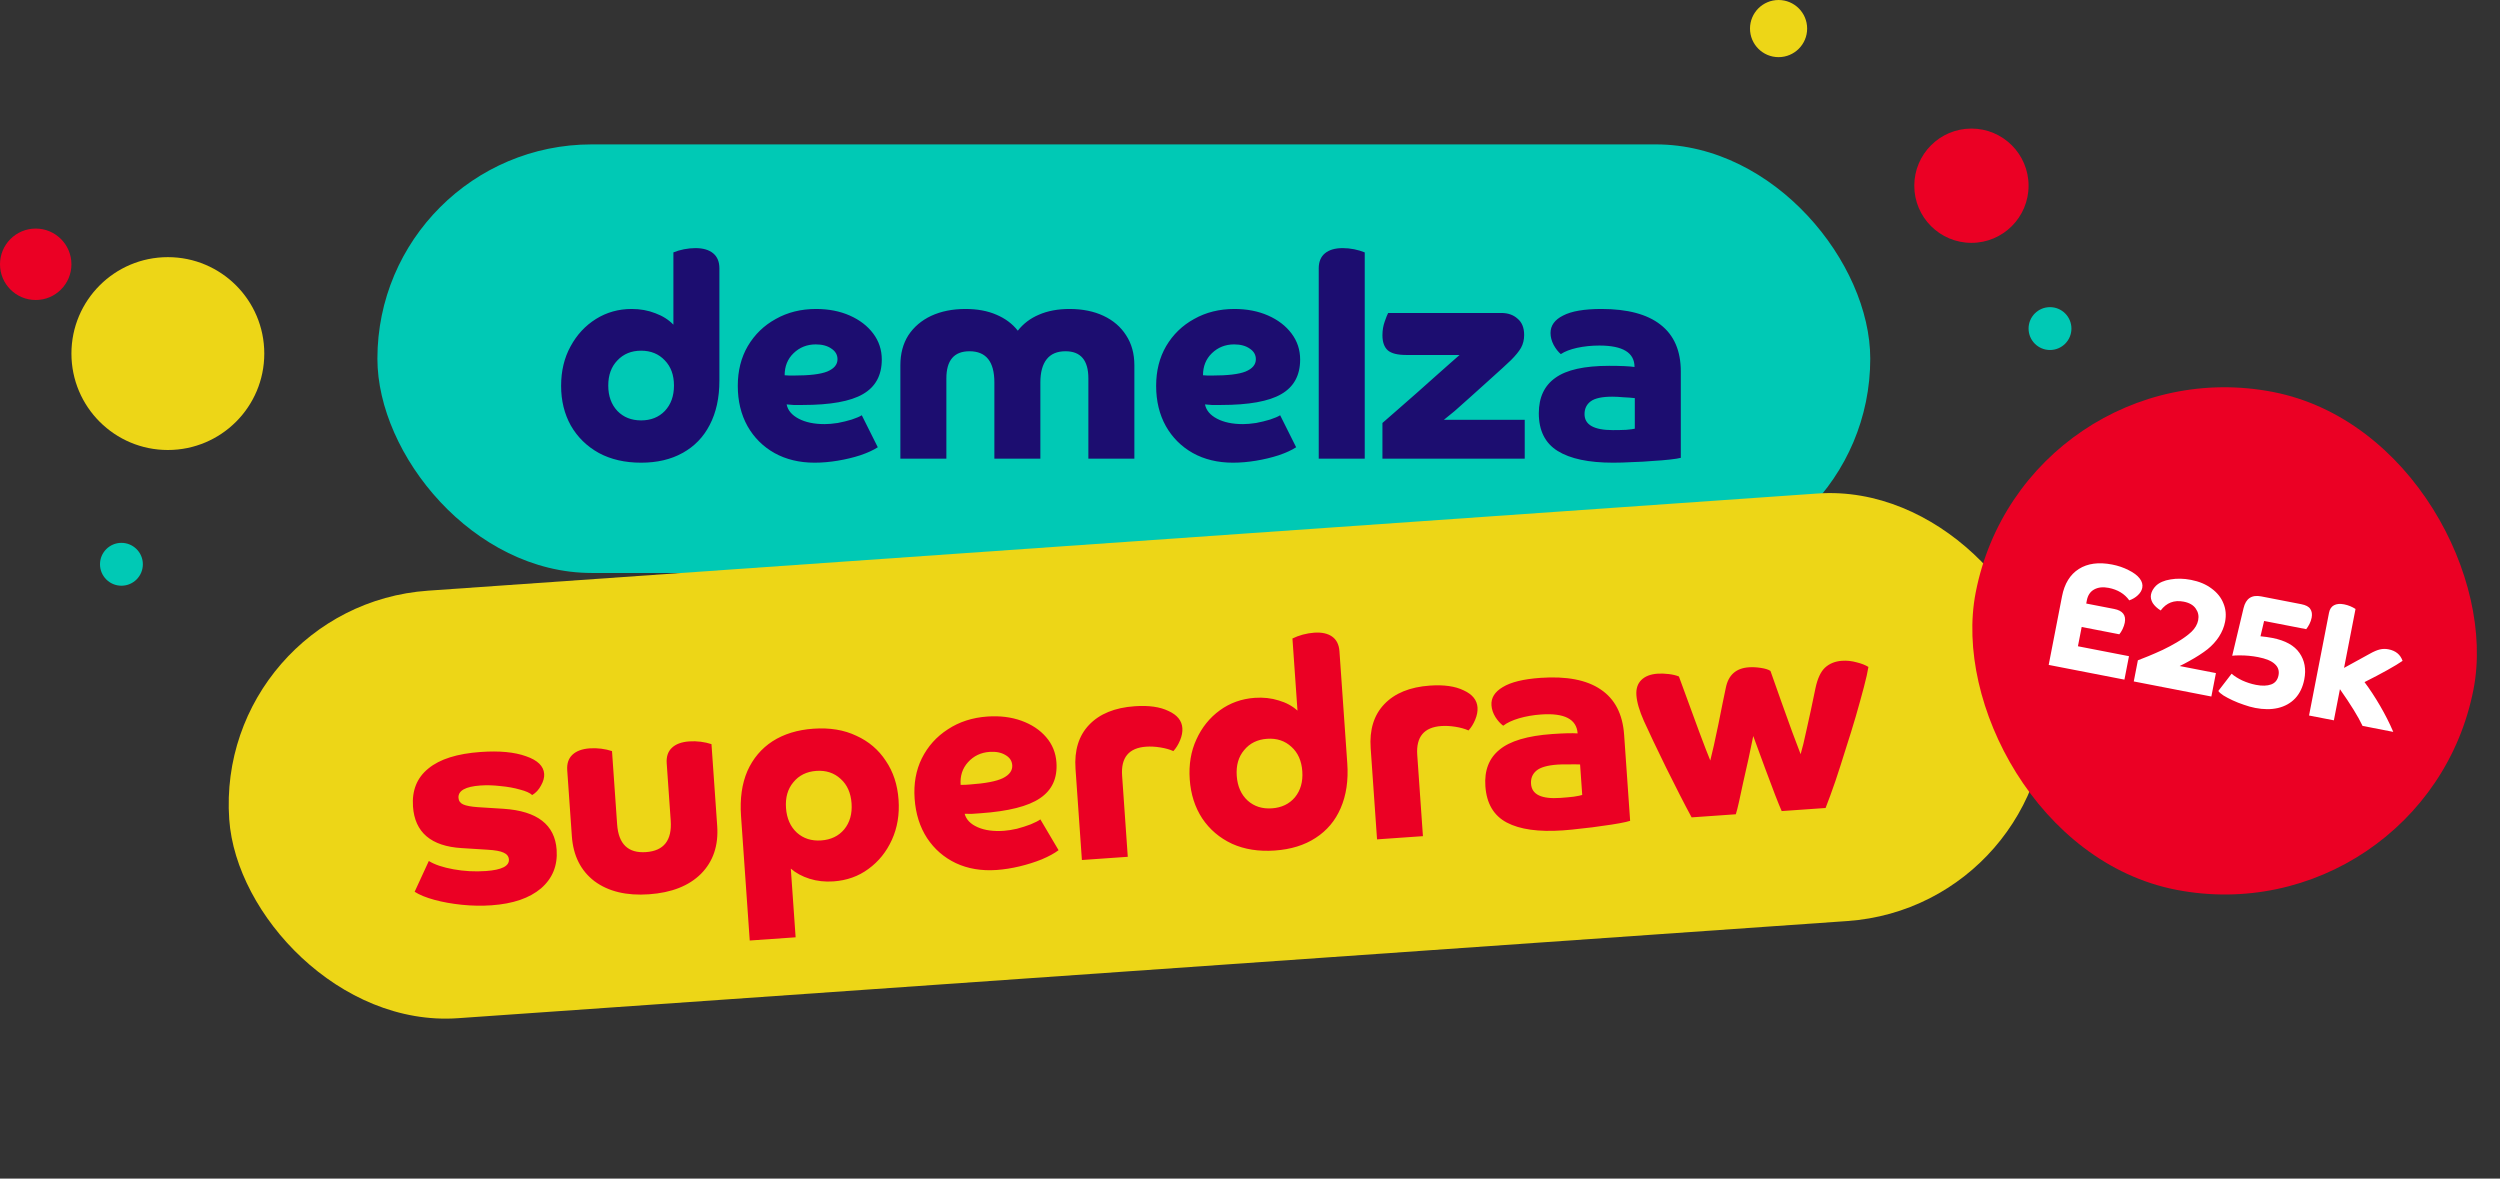 <svg xmlns="http://www.w3.org/2000/svg" fill="none" viewBox="148 10.84 350 165">
<rect x="148" y="10.84" width="350" height="165" fill="#333333" stroke="none"/>
<rect x="200.836" y="31.056" width="209" height="60" rx="30" fill="#00C9B5"/>
<path d="M248.716 64.136C248.716 66.536 248.263 68.603 247.356 70.336C246.476 72.043 245.21 73.35 243.556 74.256C241.93 75.163 239.996 75.616 237.756 75.616C235.49 75.616 233.516 75.163 231.836 74.256C230.156 73.323 228.85 72.043 227.916 70.416C227.01 68.79 226.556 66.936 226.556 64.856C226.556 62.776 226.996 60.936 227.876 59.336C228.756 57.709 229.943 56.429 231.436 55.496C232.93 54.563 234.596 54.096 236.436 54.096C237.636 54.096 238.743 54.296 239.756 54.696C240.77 55.069 241.61 55.603 242.276 56.296V46.176C242.73 45.989 243.223 45.843 243.756 45.736C244.316 45.63 244.85 45.576 245.356 45.576C246.423 45.576 247.25 45.816 247.836 46.296C248.423 46.776 248.716 47.483 248.716 48.416V64.136ZM237.756 59.936C236.396 59.936 235.29 60.389 234.436 61.296C233.583 62.176 233.156 63.349 233.156 64.816C233.156 66.283 233.583 67.469 234.436 68.376C235.29 69.256 236.396 69.696 237.756 69.696C239.116 69.696 240.223 69.256 241.076 68.376C241.93 67.469 242.356 66.283 242.356 64.816C242.356 63.349 241.93 62.176 241.076 61.296C240.223 60.389 239.116 59.936 237.756 59.936ZM262.05 75.616C259.916 75.616 258.036 75.163 256.41 74.256C254.81 73.35 253.556 72.096 252.65 70.496C251.743 68.87 251.29 66.99 251.29 64.856C251.29 62.749 251.756 60.896 252.69 59.296C253.65 57.669 254.956 56.403 256.61 55.496C258.263 54.563 260.143 54.096 262.25 54.096C264.01 54.096 265.583 54.403 266.97 55.016C268.356 55.63 269.45 56.469 270.25 57.536C271.05 58.603 271.45 59.816 271.45 61.176C271.45 63.389 270.57 65.003 268.81 66.016C267.076 67.029 264.263 67.536 260.37 67.536C259.863 67.536 259.436 67.536 259.09 67.536C258.743 67.51 258.423 67.483 258.13 67.456C258.29 68.283 258.85 68.95 259.81 69.456C260.77 69.963 261.983 70.216 263.45 70.216C263.983 70.216 264.596 70.163 265.29 70.056C265.983 69.923 266.636 69.763 267.25 69.576C267.89 69.363 268.356 69.163 268.65 68.976L270.89 73.456C270.276 73.856 269.463 74.23 268.45 74.576C267.463 74.896 266.41 75.15 265.29 75.336C264.17 75.523 263.09 75.616 262.05 75.616ZM262.21 59.056C260.983 59.056 259.943 59.469 259.09 60.296C258.263 61.096 257.85 62.123 257.85 63.376C258.063 63.403 258.276 63.416 258.49 63.416C258.73 63.416 258.943 63.416 259.13 63.416C261.316 63.416 262.876 63.23 263.81 62.856C264.77 62.456 265.25 61.883 265.25 61.136C265.25 60.523 264.97 60.029 264.41 59.656C263.85 59.256 263.116 59.056 262.21 59.056ZM274.052 61.976C274.052 60.349 274.425 58.95 275.172 57.776C275.945 56.603 277.012 55.696 278.372 55.056C279.758 54.416 281.358 54.096 283.172 54.096C284.825 54.096 286.265 54.363 287.492 54.896C288.745 55.429 289.745 56.176 290.492 57.136C291.265 56.15 292.252 55.403 293.452 54.896C294.678 54.363 296.105 54.096 297.732 54.096C299.545 54.096 301.132 54.416 302.492 55.056C303.852 55.696 304.905 56.603 305.652 57.776C306.425 58.95 306.812 60.349 306.812 61.976V75.056H300.372V63.816C300.372 61.283 299.305 60.016 297.172 60.016C295.998 60.016 295.118 60.389 294.532 61.136C293.945 61.883 293.652 62.963 293.652 64.376V75.056H287.212V64.376C287.212 61.469 286.052 60.016 283.732 60.016C281.572 60.016 280.492 61.283 280.492 63.816V75.056H274.052V61.976ZM320.62 75.616C318.487 75.616 316.607 75.163 314.98 74.256C313.38 73.35 312.127 72.096 311.22 70.496C310.313 68.87 309.86 66.99 309.86 64.856C309.86 62.749 310.327 60.896 311.26 59.296C312.22 57.669 313.527 56.403 315.18 55.496C316.833 54.563 318.713 54.096 320.82 54.096C322.58 54.096 324.153 54.403 325.54 55.016C326.927 55.63 328.02 56.469 328.82 57.536C329.62 58.603 330.02 59.816 330.02 61.176C330.02 63.389 329.14 65.003 327.38 66.016C325.647 67.029 322.833 67.536 318.94 67.536C318.433 67.536 318.007 67.536 317.66 67.536C317.313 67.51 316.993 67.483 316.7 67.456C316.86 68.283 317.42 68.95 318.38 69.456C319.34 69.963 320.553 70.216 322.02 70.216C322.553 70.216 323.167 70.163 323.86 70.056C324.553 69.923 325.207 69.763 325.82 69.576C326.46 69.363 326.927 69.163 327.22 68.976L329.46 73.456C328.847 73.856 328.033 74.23 327.02 74.576C326.033 74.896 324.98 75.15 323.86 75.336C322.74 75.523 321.66 75.616 320.62 75.616ZM320.78 59.056C319.553 59.056 318.513 59.469 317.66 60.296C316.833 61.096 316.42 62.123 316.42 63.376C316.633 63.403 316.847 63.416 317.06 63.416C317.3 63.416 317.513 63.416 317.7 63.416C319.887 63.416 321.447 63.23 322.38 62.856C323.34 62.456 323.82 61.883 323.82 61.136C323.82 60.523 323.54 60.029 322.98 59.656C322.42 59.256 321.687 59.056 320.78 59.056ZM339.062 75.056H332.622V48.416C332.622 47.483 332.915 46.776 333.502 46.296C334.089 45.816 334.915 45.576 335.982 45.576C336.515 45.576 337.049 45.63 337.582 45.736C338.115 45.843 338.609 45.989 339.062 46.176V75.056ZM361.461 75.056H341.541V70.056C342.181 69.496 342.915 68.856 343.741 68.136C344.595 67.389 345.461 66.629 346.341 65.856C347.248 65.056 348.101 64.296 348.901 63.576C349.728 62.856 350.435 62.23 351.021 61.696C351.635 61.163 352.075 60.776 352.341 60.536H344.861C343.661 60.536 342.808 60.323 342.301 59.896C341.795 59.443 341.541 58.736 341.541 57.776C341.541 57.083 341.648 56.443 341.861 55.856C342.075 55.243 342.235 54.843 342.341 54.656H358.181C359.115 54.656 359.875 54.923 360.461 55.456C361.075 55.963 361.381 56.723 361.381 57.736C361.381 58.403 361.235 59.003 360.941 59.536C360.648 60.043 360.181 60.616 359.541 61.256C359.355 61.443 358.955 61.816 358.341 62.376C357.755 62.91 357.061 63.536 356.261 64.256C355.488 64.95 354.688 65.669 353.861 66.416C353.061 67.136 352.328 67.79 351.661 68.376C350.995 68.936 350.488 69.35 350.141 69.616H361.461V75.056ZM383.314 74.936C383.021 75.016 382.514 75.096 381.794 75.176C381.101 75.256 380.288 75.323 379.354 75.376C378.448 75.456 377.501 75.51 376.514 75.536C375.554 75.59 374.661 75.616 373.834 75.616C370.421 75.616 367.834 75.07 366.074 73.976C364.314 72.883 363.434 71.123 363.434 68.696C363.434 66.483 364.208 64.829 365.754 63.736C367.301 62.616 369.808 62.056 373.274 62.056C374.901 62.056 376.088 62.109 376.834 62.216C376.834 60.216 375.194 59.216 371.914 59.216C370.821 59.216 369.781 59.323 368.794 59.536C367.834 59.749 367.074 60.043 366.514 60.416C366.141 60.096 365.808 59.669 365.514 59.136C365.221 58.576 365.074 58.016 365.074 57.456C365.074 56.416 365.661 55.603 366.834 55.016C368.008 54.403 369.794 54.096 372.194 54.096C375.848 54.096 378.608 54.83 380.474 56.296C382.368 57.763 383.314 59.95 383.314 62.856V74.936ZM369.834 68.816C369.834 70.309 371.154 71.056 373.794 71.056C374.461 71.056 375.088 71.043 375.674 71.016C376.288 70.963 376.688 70.909 376.874 70.856V66.576C376.394 66.523 375.861 66.483 375.274 66.456C374.688 66.403 374.168 66.376 373.714 66.376C372.301 66.376 371.301 66.59 370.714 67.016C370.128 67.443 369.834 68.043 369.834 68.816Z" fill="#1C0D70"/>
<rect x="178" y="95.627" width="255" height="60" rx="30" transform="rotate(-4 178 95.627)" fill="#EDD617"/>
<path d="M205.818 123.755C205.66 121.494 206.378 119.72 207.972 118.432C209.564 117.118 212.009 116.345 215.308 116.115C217.915 115.932 220.027 116.132 221.645 116.714C223.261 117.269 224.107 118.092 224.184 119.183C224.219 119.688 224.07 120.234 223.737 120.818C223.43 121.401 223.02 121.844 222.506 122.147C222.191 121.849 221.626 121.594 220.809 121.384C219.99 121.147 219.083 120.983 218.088 120.892C217.091 120.775 216.153 120.747 215.275 120.808C213.147 120.957 212.118 121.537 212.189 122.548C212.219 122.974 212.441 123.279 212.855 123.464C213.268 123.649 213.946 123.775 214.886 123.843L218.511 124.071C223.211 124.384 225.683 126.296 225.929 129.807C226.083 132.015 225.354 133.817 223.741 135.213C222.126 136.582 219.815 137.372 216.809 137.582C215.452 137.677 214.074 137.653 212.674 137.511C211.274 137.368 209.988 137.137 208.816 136.818C207.645 136.499 206.723 136.122 206.051 135.688L208.035 131.379C208.846 131.884 209.995 132.271 211.484 132.541C212.974 132.812 214.49 132.893 216.033 132.785C218.24 132.63 219.312 132.088 219.247 131.157C219.217 130.731 218.968 130.414 218.499 130.206C218.056 129.997 217.312 129.862 216.265 129.801L212.64 129.574C208.345 129.313 206.071 127.373 205.818 123.755ZM248.408 126.471C248.599 129.211 247.847 131.442 246.149 133.165C244.45 134.861 242.018 135.82 238.852 136.041C235.713 136.26 233.171 135.65 231.226 134.208C229.305 132.739 228.249 130.634 228.058 127.894L227.413 118.677C227.348 117.745 227.591 117.02 228.143 116.5C228.695 115.981 229.503 115.683 230.567 115.609C231.099 115.572 231.634 115.588 232.174 115.657C232.713 115.726 233.216 115.838 233.681 115.993L234.398 126.248C234.592 129.014 235.939 130.31 238.439 130.135C240.94 129.96 242.093 128.49 241.9 125.723L241.339 117.703C241.274 116.772 241.517 116.046 242.069 115.527C242.621 115.007 243.429 114.71 244.493 114.635C245.025 114.598 245.56 114.614 246.1 114.683C246.639 114.752 247.142 114.864 247.607 115.019L248.408 126.471ZM251.743 125.075C251.574 122.654 251.869 120.562 252.628 118.798C253.413 117.032 254.585 115.64 256.145 114.622C257.731 113.603 259.641 113.015 261.876 112.858C264.164 112.698 266.165 113.026 267.879 113.842C269.618 114.629 270.997 115.803 272.015 117.362C273.057 118.893 273.652 120.709 273.799 122.811C273.942 124.859 273.632 126.725 272.867 128.41C272.103 130.094 271.008 131.453 269.584 132.488C268.186 133.522 266.556 134.104 264.694 134.234C263.497 134.318 262.379 134.195 261.34 133.867C260.301 133.539 259.426 133.065 258.714 132.447L259.387 142.063L252.963 142.512L251.743 125.075ZM262.97 128.5C264.326 128.405 265.4 127.889 266.189 126.952C266.977 125.988 267.32 124.774 267.218 123.311C267.116 121.848 266.608 120.707 265.696 119.889C264.781 119.044 263.645 118.669 262.289 118.764C260.932 118.859 259.86 119.388 259.072 120.352C258.282 121.29 257.938 122.49 258.04 123.953C258.143 125.416 258.651 126.57 259.566 127.415C260.478 128.233 261.613 128.595 262.97 128.5ZM287.531 132.637C285.403 132.786 283.496 132.465 281.81 131.674C280.151 130.881 278.813 129.718 277.797 128.185C276.779 126.626 276.196 124.782 276.047 122.654C275.9 120.552 276.236 118.671 277.056 117.01C277.9 115.32 279.115 113.965 280.701 112.945C282.285 111.899 284.128 111.302 286.23 111.155C287.985 111.033 289.576 111.229 291.002 111.744C292.428 112.259 293.578 113.021 294.45 114.029C295.323 115.037 295.806 116.22 295.901 117.576C296.056 119.784 295.29 121.455 293.605 122.589C291.947 123.721 289.176 124.422 285.292 124.694C284.786 124.729 284.361 124.759 284.015 124.783C283.667 124.781 283.346 124.776 283.052 124.77C283.269 125.584 283.874 126.21 284.867 126.648C285.86 127.087 287.088 127.255 288.551 127.152C289.083 127.115 289.691 127.019 290.376 126.864C291.058 126.683 291.699 126.478 292.297 126.249C292.921 125.991 293.373 125.759 293.652 125.553L296.199 129.866C295.615 130.307 294.83 130.736 293.843 131.153C292.881 131.541 291.848 131.867 290.744 132.132C289.64 132.396 288.569 132.564 287.531 132.637ZM286.536 116.106C285.312 116.192 284.304 116.677 283.51 117.561C282.741 118.416 282.4 119.469 282.488 120.72C282.702 120.731 282.916 120.73 283.129 120.715C283.368 120.698 283.581 120.683 283.767 120.67C285.949 120.518 287.492 120.223 288.397 119.785C289.327 119.319 289.766 118.714 289.714 117.969C289.671 117.357 289.357 116.885 288.772 116.551C288.186 116.191 287.44 116.043 286.536 116.106ZM298.572 118.472C298.392 115.892 299.024 113.843 300.468 112.325C301.937 110.779 304.068 109.908 306.861 109.713C308.83 109.575 310.409 109.799 311.6 110.384C312.815 110.94 313.459 111.737 313.531 112.775C313.568 113.307 313.461 113.876 313.209 114.481C312.958 115.087 312.645 115.59 312.272 115.991C311.748 115.76 311.135 115.589 310.432 115.478C309.729 115.366 309.072 115.332 308.46 115.375C306.039 115.544 304.917 116.892 305.094 119.42L305.889 130.792L299.465 131.241L298.572 118.472ZM336.619 117.696C336.786 120.09 336.478 122.184 335.695 123.976C334.936 125.74 333.764 127.132 332.178 128.152C330.618 129.17 328.721 129.757 326.487 129.913C324.225 130.071 322.225 129.756 320.486 128.969C318.745 128.155 317.352 126.97 316.308 125.412C315.29 123.852 314.708 122.035 314.563 119.96C314.418 117.885 314.729 116.019 315.495 114.362C316.259 112.678 317.354 111.318 318.778 110.283C320.203 109.248 321.833 108.666 323.669 108.537C324.866 108.454 325.984 108.576 327.022 108.904C328.059 109.206 328.934 109.68 329.648 110.325L328.942 100.229C329.381 100.011 329.863 99.831 330.388 99.687C330.939 99.542 331.467 99.451 331.973 99.416C333.037 99.341 333.878 99.523 334.497 99.961C335.115 100.399 335.457 101.084 335.523 102.015L336.619 117.696ZM325.393 114.271C324.036 114.366 322.964 114.895 322.176 115.859C321.386 116.797 321.042 117.997 321.144 119.46C321.247 120.923 321.755 122.077 322.67 122.922C323.582 123.74 324.717 124.102 326.074 124.007C327.43 123.912 328.504 123.396 329.293 122.459C330.081 121.495 330.424 120.281 330.322 118.818C330.22 117.355 329.712 116.215 328.8 115.396C327.885 114.551 326.749 114.176 325.393 114.271ZM339.893 115.583C339.713 113.002 340.345 110.953 341.789 109.436C343.258 107.889 345.389 107.019 348.182 106.823C350.151 106.686 351.73 106.909 352.921 107.494C354.136 108.051 354.78 108.848 354.852 109.885C354.889 110.417 354.782 110.986 354.53 111.592C354.279 112.198 353.966 112.701 353.593 113.101C353.069 112.87 352.456 112.699 351.753 112.588C351.05 112.477 350.393 112.443 349.781 112.485C347.36 112.655 346.238 114.003 346.415 116.53L347.21 127.902L340.786 128.352L339.893 115.583ZM376.219 125.754C375.932 125.854 375.433 125.969 374.72 126.099C374.034 126.227 373.227 126.35 372.3 126.469C371.401 126.612 370.46 126.731 369.478 126.826C368.524 126.947 367.635 127.036 366.81 127.093C363.405 127.331 360.786 126.966 358.954 125.999C357.123 125.031 356.122 123.336 355.953 120.916C355.798 118.708 356.454 117.004 357.921 115.806C359.386 114.581 361.847 113.847 365.305 113.605C366.928 113.492 368.116 113.462 368.868 113.517C368.728 111.521 367.023 110.638 363.751 110.867C362.66 110.943 361.63 111.122 360.661 111.404C359.718 111.684 358.98 112.029 358.448 112.441C358.053 112.148 357.69 111.745 357.361 111.234C357.029 110.696 356.844 110.147 356.805 109.588C356.732 108.551 357.261 107.699 358.39 107.032C359.518 106.338 361.279 105.907 363.673 105.74C367.317 105.485 370.122 106.024 372.086 107.357C374.077 108.688 375.174 110.803 375.377 113.703L376.219 125.754ZM362.345 120.589C362.45 122.078 363.818 122.731 366.452 122.547C367.117 122.501 367.741 122.444 368.325 122.376C368.933 122.28 369.328 122.199 369.511 122.133L369.212 117.863C368.729 117.843 368.195 117.841 367.608 117.855C367.019 117.843 366.498 117.852 366.046 117.884C364.636 117.983 363.653 118.265 363.098 118.732C362.542 119.198 362.291 119.817 362.345 120.589ZM385.872 113.25C386.563 115.099 387.085 116.453 387.439 117.31C387.565 116.82 387.731 116.127 387.935 115.231C388.138 114.308 388.349 113.317 388.569 112.259C388.79 111.201 388.988 110.212 389.164 109.291C389.367 108.367 389.517 107.649 389.614 107.134C389.971 105.345 391.04 104.388 392.822 104.263C393.354 104.226 393.917 104.253 394.512 104.345C395.133 104.436 395.584 104.578 395.865 104.772C396.366 106.207 396.883 107.668 397.414 109.155C397.946 110.641 398.444 112.023 398.907 113.301C399.397 114.576 399.791 115.618 400.088 116.426C400.327 115.634 400.607 114.478 400.928 112.959C401.276 111.437 401.69 109.511 402.168 107.178C402.449 105.849 402.891 104.896 403.492 104.319C404.12 103.74 404.913 103.418 405.87 103.351C406.562 103.302 407.249 103.375 407.93 103.567C408.61 103.734 409.16 103.949 409.579 104.214C409.468 104.917 409.254 105.867 408.937 107.066C408.62 108.264 408.246 109.614 407.816 111.114C407.385 112.587 406.916 114.104 406.41 115.663C405.931 117.22 405.448 118.724 404.962 120.175C404.473 121.599 404.013 122.861 403.582 123.96L397.437 124.39C397.248 123.976 396.941 123.222 396.517 122.129C396.093 121.036 395.617 119.773 395.089 118.339C394.56 116.879 394.015 115.394 393.455 113.882C393.256 114.859 393.035 115.917 392.794 117.056C392.551 118.169 392.307 119.256 392.06 120.315C391.84 121.373 391.638 122.31 391.454 123.124C391.271 123.939 391.124 124.511 391.013 124.839L384.828 125.272C384.337 124.371 383.782 123.313 383.163 122.1C382.541 120.861 381.905 119.595 381.253 118.304C380.626 116.985 380.033 115.757 379.472 114.62C378.936 113.454 378.496 112.509 378.151 111.785C377.517 110.359 377.165 109.154 377.096 108.17C377.033 107.265 377.264 106.554 377.789 106.036C378.314 105.518 379.069 105.225 380.053 105.156C380.532 105.122 381.055 105.139 381.621 105.207C382.187 105.274 382.662 105.388 383.048 105.548C384.238 108.806 385.179 111.374 385.872 113.25Z" fill="#EB0024"/>
<circle cx="397" cy="14.84" r="4" fill="#EDD617"/>
<circle cx="171.5" cy="60.34" r="13.5" fill="#EDD617"/>
<circle cx="153" cy="47.84" r="5" fill="#EB0024"/>
<circle cx="165" cy="89.84" r="3" fill="#00C9B5"/>
<circle cx="435" cy="56.84" r="3" fill="#00C9B5"/>
<circle cx="424" cy="36.84" r="8" fill="#EB0024"/>
<rect x="431.371" y="58.942" width="71" height="71" rx="35.5" transform="rotate(11 431.371 58.942)" fill="#EB0024"/>
<path d="M436.685 94.316C437.029 92.546 437.815 91.271 439.041 90.494C440.268 89.716 441.818 89.51 443.689 89.873C444.539 90.038 445.31 90.3 446.002 90.659C446.711 91.006 447.233 91.399 447.566 91.837C447.887 92.258 448.005 92.692 447.918 93.138C447.845 93.513 447.636 93.86 447.289 94.181C446.96 94.491 446.563 94.728 446.098 94.891C445.44 93.971 444.478 93.388 443.211 93.142C442.405 92.985 441.725 93.062 441.171 93.373C440.635 93.672 440.298 94.175 440.161 94.88L440.073 95.334L443.982 96.093C445.177 96.326 445.672 96.967 445.468 98.018C445.412 98.306 445.308 98.607 445.158 98.922C445.01 99.222 444.859 99.461 444.704 99.64L439.435 98.616L438.91 101.316L446.058 102.705L445.42 105.988L434.817 103.927L436.685 94.316ZM457.591 108.353L446.728 106.242L447.303 103.283C447.673 103.146 448.167 102.951 448.784 102.697C449.401 102.443 450.063 102.154 450.768 101.828C451.477 101.487 452.135 101.137 452.743 100.777C453.603 100.272 454.289 99.778 454.802 99.295C455.317 98.797 455.632 98.253 455.746 97.663C455.861 97.073 455.749 96.535 455.41 96.051C455.073 95.552 454.509 95.226 453.718 95.072C452.379 94.812 451.305 95.223 450.497 96.306C450.003 96.001 449.63 95.652 449.378 95.26C449.143 94.855 449.063 94.459 449.139 94.07C449.178 93.869 449.256 93.66 449.373 93.443C449.506 93.215 449.656 93.02 449.822 92.858C450.3 92.398 450.986 92.099 451.88 91.958C452.777 91.804 453.729 91.825 454.737 92.021C455.888 92.245 456.848 92.648 457.617 93.23C458.402 93.802 458.955 94.492 459.276 95.301C459.614 96.099 459.692 96.966 459.51 97.901C459.37 98.621 459.086 99.313 458.658 99.977C458.233 100.627 457.701 101.211 457.063 101.729C456.745 101.981 456.355 102.256 455.894 102.555C455.449 102.842 454.985 103.118 454.5 103.382C454.03 103.649 453.581 103.883 453.154 104.084L458.229 105.071L457.591 108.353ZM462.096 95.984C462.419 94.627 463.243 94.078 464.568 94.335L470.182 95.426C470.816 95.55 471.236 95.773 471.442 96.097C471.662 96.424 471.725 96.832 471.629 97.321C471.571 97.624 471.469 97.918 471.324 98.203C471.178 98.489 471.027 98.728 470.87 98.922L464.974 97.776L464.468 99.919C464.704 99.935 464.989 99.968 465.323 100.018C465.671 100.07 465.939 100.115 466.126 100.151C467.94 100.504 469.208 101.206 469.93 102.258C470.655 103.295 470.879 104.527 470.602 105.952C470.389 107.046 469.962 107.934 469.322 108.617C468.684 109.284 467.88 109.733 466.909 109.963C465.955 110.181 464.895 110.177 463.729 109.95C463.21 109.849 462.679 109.701 462.134 109.505C461.587 109.324 461.066 109.119 460.573 108.888C460.08 108.658 459.653 108.433 459.292 108.213C458.935 107.98 458.692 107.768 458.564 107.579L460.424 105.161C460.794 105.487 461.286 105.799 461.9 106.098C462.531 106.385 463.178 106.593 463.841 106.722C464.69 106.887 465.396 106.867 465.959 106.663C466.521 106.459 466.866 106.032 466.992 105.385C467.115 104.751 466.941 104.224 466.47 103.804C466.016 103.372 465.235 103.048 464.126 102.833C463.737 102.757 463.308 102.696 462.839 102.65C462.384 102.606 461.947 102.589 461.527 102.597C461.11 102.59 460.771 102.607 460.509 102.645L462.096 95.984ZM474.061 96.629C474.159 96.125 474.391 95.774 474.758 95.576C475.125 95.379 475.597 95.336 476.173 95.448C476.461 95.504 476.743 95.589 477.02 95.702C477.296 95.816 477.547 95.947 477.773 96.095L476.169 104.345L479.783 102.358C480.336 102.047 480.808 101.847 481.199 101.759C481.59 101.67 481.986 101.665 482.39 101.744C483.397 101.94 484.055 102.478 484.361 103.36C483.894 103.687 483.175 104.123 482.203 104.666C481.248 105.197 480.191 105.754 479.032 106.335C479.768 107.315 480.494 108.42 481.211 109.65C481.928 110.88 482.543 112.098 483.056 113.303L478.759 112.468C478.156 111.185 477.1 109.471 475.59 107.325L474.742 111.687L471.265 111.011L474.061 96.629Z" fill="white"/>
</svg>